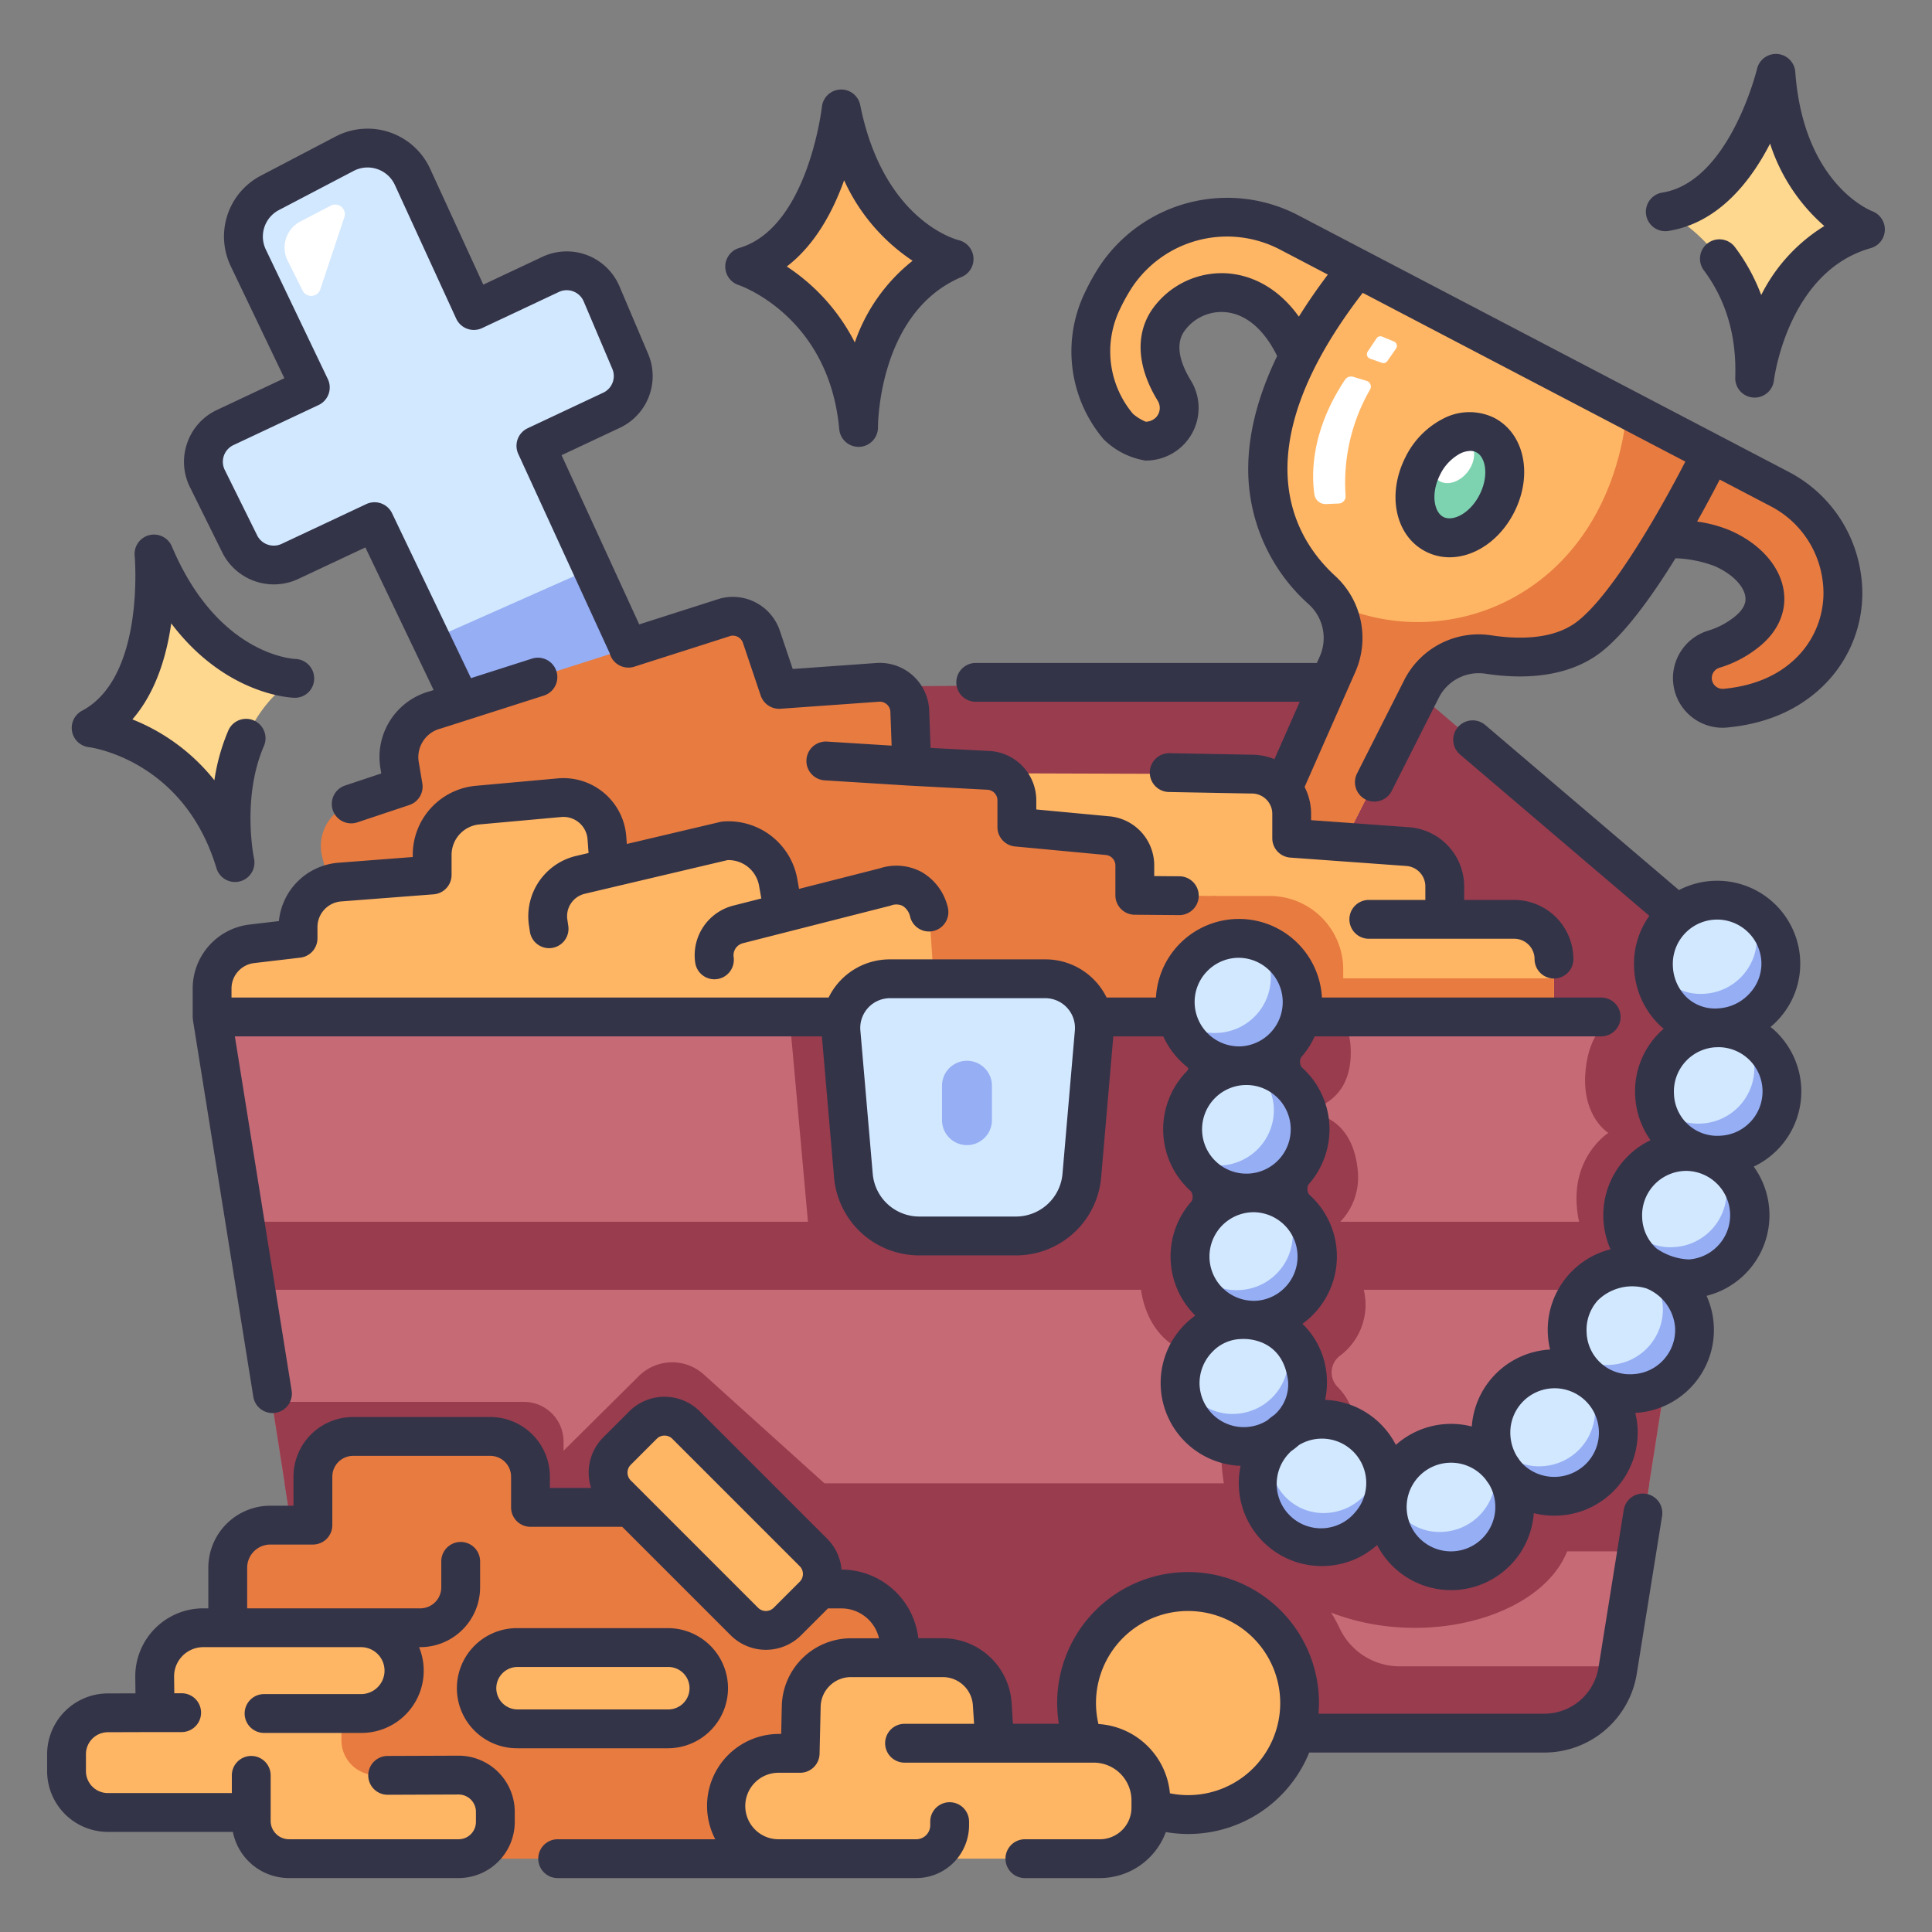 <svg id="icons" height="512" viewBox="0 0 340 340" width="512" xmlns="http://www.w3.org/2000/svg"><rect x="0" y="0" width="340" height="340" fill="#808080" stroke="none"/><path d="m111.826 65.751-6.956-16.386a4.207 4.207 0 0 0 -5.665-2.165l-15.818 7.446-11.867-25.866a6.247 6.247 0 0 0 -8.577-2.929l-17.526 9.179a6.247 6.247 0 0 0 -2.736 8.232l11.929 24.926-17.249 8.118a4.207 4.207 0 0 0 -1.979 5.674l7.88 15.92a4.208 4.208 0 0 0 5.561 1.94l17.089-8.04 9.94 20.768 12.122 17.811 25.435-10.3-19.1-41.628 15.434-7.251a4.207 4.207 0 0 0 2.083-5.449z" fill="#d2e8ff"/><path d="m85.854 133.471 27.555-13.387-9.216-20.089-28.341 12.576z" fill="#96aef4"/><path d="m152.865 120.811 94.41-.727 54.985 46.854v22.261h-147.82z" fill="#993c4e"/><path d="m301.146 79.763 12.146 6.353c12.066 6.313 14.889 22.744 5.1 32.208-3.371 3.258-8.123 5.687-14.813 6.306a5.287 5.287 0 0 1 -5.225-3 5.31 5.31 0 0 1 3.227-7.372 17.219 17.219 0 0 0 6.131-3.315c5.642-4.832 2.413-11.373-4.583-14.448-3.023-1.328-7.411-1.8-12.267-1.8z" fill="#e87b40"/><path d="m238.891 47.2-12.007-6.281a23.414 23.414 0 0 0 -30.521 7.8 36.359 36.359 0 0 0 -2.337 4.192 20.5 20.5 0 0 0 2.774 22.155q.351.405.734.81a5.789 5.789 0 0 0 8.328-.013 5.827 5.827 0 0 0 .791-7.12c-1.981-3.236-3.906-8.113-1.137-12.266 4.611-6.917 17.71-8.564 23.617 7.78z" fill="#ffb664"/><path d="m238.891 47.2 62.255 32.568s-12.323 25.438-21.672 32.45c-5.1 3.825-12.164 3.793-17.528 2.973a11.292 11.292 0 0 0 -11.789 6.066l-15.515 30.694-12.961-3.986 13.739-31.165a11.388 11.388 0 0 0 -2.81-12.98c-8.359-7.687-19.01-25.42 6.281-56.62z" fill="#ffb664"/><ellipse cx="256.91" cy="85.288" fill="#7dd3b0" rx="10.346" ry="7.714" transform="matrix(.452 -.892 .892 .452 64.719 275.917)"/><path d="m253.145 79.064c-1.464 1.91-1.5 4.344-.072 5.435s3.766.428 5.23-1.482 1.5-4.344.072-5.435-3.765-.428-5.23 1.482z" fill="#fff"/><path d="m301.146 79.763-14.887-7.788s-.675 22.613-19.93 33.2a35.066 35.066 0 0 1 -25.641 3.171 27.582 27.582 0 0 1 -6.273-2.413 11.291 11.291 0 0 1 1 10.872l-13.734 31.155 12.961 3.986 15.515-30.694a11.285 11.285 0 0 1 11.779-6.068c5.366.822 12.434.857 17.538-2.971 9.349-7.013 21.672-32.45 21.672-32.45z" fill="#e87b40"/><path d="m167.618 136.065 52.528.167a7 7 0 0 1 7.171 7v4.285l20.442 1.478a7 7 0 0 1 6.494 6.98v5.814h12.224a7 7 0 0 1 7 7v17.124h-85.76z" fill="#ffb664"/><path d="m58.79 159.346-2.1-8.6a7.81 7.81 0 0 1 5.115-9.263l9.148-3.051-.628-3.721a8.635 8.635 0 0 1 6.337-9.8l50.978-16.293a5.283 5.283 0 0 1 6.341 3.425l3.128 9.276 17.333-1.238a5.285 5.285 0 0 1 5.654 4.99l.362 9.788 13.478.71a5.284 5.284 0 0 1 5.007 5.277v4.715l15.963 1.5a5.283 5.283 0 0 1 4.791 5.261v5.241l13.631.113a5.819 5.819 0 0 1 5.769 5.946l-.523 23.849-161.89-2.019z" fill="#e87b40"/><path d="m203.973 185.907h69.5v-13.732h-37.086v-1.553a12.946 12.946 0 0 0 -12.946-12.946h-10.115z" fill="#e87b40"/><path d="m37.215 178.892v-5a7.926 7.926 0 0 1 7-7.872l8.126-.956v-2a7.926 7.926 0 0 1 7.318-7.9l16.283-1.253v-3.489a8.846 8.846 0 0 1 8.052-8.811l14.362-1.3a7.673 7.673 0 0 1 8.137 5.794 11.457 11.457 0 0 0 .595 6.6l20.335-4.795a8.847 8.847 0 0 1 9.41 7.282 17.843 17.843 0 0 0 .947 5.392l17.847-4.541c4.393-1.4 7.7 1.643 8 5.992l1.561 22.74z" fill="#ffb664"/><path d="m170.171 178.892h-132.956l19.908 126.933 113.048 1.944h101.547a13.223 13.223 0 0 0 12.968-11.3l18.441-117.58z" fill="#c66b76"/><path d="m143.035 224.438h75.551l4.102-45.546h-42.803-40.953z" fill="#993c4e"/><path d="m299.154 204.225c-1.411 5.176-5.4 13.771-5.11 18.775.189 3.238-10.139 14-9.779 20.184.146 2.5-23.6 24.633-44.184 20.062-1.445-.32-1.439-8.941-1.522-11.725a10.8 10.8 0 0 0 -3.132-7.413 3.649 3.649 0 0 1 .413-5.535 11.2 11.2 0 0 0 -2.84-19.461q-.017-.976-.039-1.935a11.208 11.208 0 0 0 6.027-10.6c-.247-4.243-1.88-8.064-5.35-9.794a1.557 1.557 0 0 1 -.824-1.263v-.02a1.575 1.575 0 0 1 .7-1.476c3.213-2.065 4.416-5.607 4.17-9.835a11.158 11.158 0 0 0 -1.692-5.3h-18.992a11.2 11.2 0 0 0 6.867 16.853c.031.315.061.628.091.955a11.211 11.211 0 0 0 1.213 21.433c.007.323.012.653.018.979a11.213 11.213 0 0 0 -.789 20.691c-.033.428-.067.86-.1 1.292-4.776 1.3-8.05 6.5-9.029 11.575-1.357 7.049 1.886 17.943 6.047 22.445 17.4 18.836 52.155 12.154 55.223-4.684a11.3 11.3 0 0 0 6.153 1.362 11.149 11.149 0 0 0 6.228-2.345z" fill="#993c4e"/><path d="m246.289 293.244a11.664 11.664 0 0 1 -10.489-6.614 27.582 27.582 0 0 0 -21.717-15.63l-58.531-.515-31.693-28.6a8.317 8.317 0 0 0 -11.429.27l-13.25 13.145v-1.61a6.984 6.984 0 0 0 -6.984-6.984h-44.345l9.272 59.119 113.048 1.944h101.547a13.223 13.223 0 0 0 12.968-11.3l.506-3.228z" fill="#993c4e"/><path d="m278.973 189.175c-.419 7.465 4.06 10.2 4.06 10.2s-9.159 5.746-4.06 19.31h17.875l6.279-40.035h-18.966c-2.036 1.366-4.832 4.189-5.188 10.525z" fill="#993c4e"/><path d="m44.757 226.981h250.827l1.878-11.971h-254.582z" fill="#993c4e"/><path d="m51.977 273.013h236.388l1.878-11.972h-240.144z" fill="#993c4e"/><path d="m200.607 224.409s-.62 14.125 13.947 14.812l.864-16.567z" fill="#993c4e"/><path d="m40.079 288.375v-12.486a7.492 7.492 0 0 1 7.492-7.492h7.491v-8.532a7.075 7.075 0 0 1 7.076-7.075h24.14a7.075 7.075 0 0 1 7.075 7.075v5.411h23.828a8.843 8.843 0 0 1 8.844 8.844v5.515h22.059a10.2 10.2 0 0 1 10.2 10.2v37.261h-77.575s-35.009-6.465-40.63-38.721z" fill="#e87b40"/><path d="m189.476 298.966a19.623 19.623 0 0 1 38.516-4.5c-1.32 11.366-8.5 16.581-17.668 19.714z" fill="#ffb664"/><circle cx="219.224" cy="198.665" fill="#96aef4" r="11.213"/><path d="m209.082 319.333a19.568 19.568 0 0 0 18.89-24.859c-5.231 12.776-15.957 14.138-19.344 14.237a18.207 18.207 0 0 0 -16.147-9.744h-2.981c-.01.249-.038.494-.038.746a19.62 19.62 0 0 0 19.62 19.62z" fill="#ffb664"/><path d="m35.782 286.459h27.823a7.547 7.547 0 0 1 7.546 7.547 7.547 7.547 0 0 1 -7.546 7.546h-3.522v4.7a6.139 6.139 0 0 0 6.139 6.139h14.487a6.463 6.463 0 0 1 6.463 6.463v1.779a6.462 6.462 0 0 1 -6.463 6.463h-29.853a6.639 6.639 0 0 1 -6.64-6.639v-1.487h-25.233a7.274 7.274 0 0 1 -7.274-7.274v-2.996a7.274 7.274 0 0 1 7.252-7.274l8.339-.026-.075-6.282a8.561 8.561 0 0 1 8.557-8.659z" fill="#ffb664"/><path d="m149.707 291.724h16.215a8.71 8.71 0 0 1 8.692 8.151l.443 6.9h17.424c4.958 0 10.053 3.966 10.053 8.924v2.416a8.978 8.978 0 0 1 -8.978 8.977h-56.444a9.267 9.267 0 0 1 -9.267-9.267 9.267 9.267 0 0 1 9.267-9.268h3.7l.191-8.325a8.709 8.709 0 0 1 8.704-8.508z" fill="#ffb664"/><rect fill="#ffb664" height="14.305" rx="7.153" width="40.777" x="83.924" y="289.941"/><rect fill="#ffb664" height="42.41" rx="5.357" transform="matrix(.707 -.707 .707 .707 -152.693 167.516)" width="17.187" x="117.269" y="246.869"/><circle cx="217.919" cy="176.277" fill="#96aef4" r="11.213"/><circle cx="220.529" cy="221.054" fill="#96aef4" r="11.213"/><path d="m229.991 242.954a11.213 11.213 0 1 1 -11.308-10.8c6.265.159 11.125 4.609 11.308 10.8z" fill="#96aef4"/><circle cx="232.669" cy="261.033" fill="#96aef4" r="11.349"/><circle cx="254.96" cy="265.135" fill="#96aef4" r="11.37"/><circle cx="273.475" cy="252.031" fill="#96aef4" r="11.213"/><circle cx="286.892" cy="233.964" fill="#96aef4" r="11.213"/><circle cx="296.671" cy="213.78" fill="#96aef4" r="11.213"/><circle cx="302.26" cy="192.006" fill="#96aef4" r="11.213"/><path d="m313.268 168.9a11.444 11.444 0 0 1 -10.768 11.9c-6.451.376-11.256-4.407-11.616-10.59a11.213 11.213 0 0 1 22.388-1.305z" fill="#96aef4"/><g fill="#d2e8ff"><path d="m309.173 164.718a9.527 9.527 0 0 0 -1.791-5.03 11.188 11.188 0 0 0 -16.509 9.662 9.124 9.124 0 0 0 9.092 5.535 9.782 9.782 0 0 0 9.208-10.167z"/><path d="m301.608 180.812a11.214 11.214 0 0 0 -10.542 11.847c.018.3.056.6.1.894a9.1 9.1 0 0 0 8.354 4.164 9.782 9.782 0 0 0 9.207-10.167 9.536 9.536 0 0 0 -2.689-6.105 11.176 11.176 0 0 0 -4.43-.633z"/><path d="m296.018 202.586a11.2 11.2 0 0 0 -10.546 11.171 9.126 9.126 0 0 0 9.162 5.71 9.782 9.782 0 0 0 9.208-10.167 9.526 9.526 0 0 0 -2.211-5.569 11.154 11.154 0 0 0 -5.613-1.145z"/><path d="m286.24 222.77a11.212 11.212 0 0 0 -10.54 11.846 11.613 11.613 0 0 0 .544 2.878 9.144 9.144 0 0 0 7.179 2.7 9.782 9.782 0 0 0 9.207-10.168 9.557 9.557 0 0 0 -3.807-7.095 11.153 11.153 0 0 0 -2.583-.161z"/><path d="m272.823 240.837a11.2 11.2 0 0 0 -10.545 11.363 9.13 9.13 0 0 0 9.207 5.82 9.782 9.782 0 0 0 9.207-10.167 9.54 9.54 0 0 0 -2.627-6.045 11.152 11.152 0 0 0 -5.242-.971z"/><path d="m263.171 259.413a9.6 9.6 0 0 0 -.548-2.67 11.356 11.356 0 0 0 -18.466 4.869 9.232 9.232 0 0 0 9.806 7.968 9.782 9.782 0 0 0 9.208-10.167z"/><path d="m242.737 256.083c-.007-.116-.027-.227-.038-.342a11.33 11.33 0 0 0 -18.625-2.107 9.53 9.53 0 0 0 -.474 3.564 9.3 9.3 0 0 0 9.929 9.052 9.782 9.782 0 0 0 9.208-10.167z"/><path d="m225.393 234.31a12.136 12.136 0 0 0 -6.71-2.153 11.074 11.074 0 0 0 -10.9 9.038 9.209 9.209 0 0 0 9.736 7.614 9.782 9.782 0 0 0 9.207-10.168 9.532 9.532 0 0 0 -1.333-4.331z"/><path d="m219.877 209.859a11.214 11.214 0 0 0 -10.542 11.847c0 .044.011.085.014.129a9.117 9.117 0 0 0 8.931 5.186 9.782 9.782 0 0 0 9.208-10.167 9.538 9.538 0 0 0 -2.78-6.2 11.164 11.164 0 0 0 -4.831-.795z"/><path d="m218.572 187.471a11.209 11.209 0 0 0 -9.453 16.05 9.268 9.268 0 0 0 5.848 1.58 9.782 9.782 0 0 0 9.207-10.167 9.557 9.557 0 0 0 -4.336-7.461 11.372 11.372 0 0 0 -1.266-.002z"/><path d="m217.267 165.083a11.157 11.157 0 0 0 -10.257 13.742 9.14 9.14 0 0 0 7.415 2.939 9.783 9.783 0 0 0 9.208-10.168 9.539 9.539 0 0 0 -2.694-6.109 11.177 11.177 0 0 0 -3.672-.404z"/><path d="m178.626 217.433h-16.91a11.694 11.694 0 0 1 -11.65-10.689l-2.173-25.176a8.65 8.65 0 0 1 8.617-9.393h27.321a8.649 8.649 0 0 1 8.617 9.393l-2.172 25.176a11.7 11.7 0 0 1 -11.65 10.689z"/></g><path d="m27.26 102.2c-.07 6.695-1.357 18.816-9.209 24.631a.984.984 0 0 0 .33 1.75 31.988 31.988 0 0 1 20.419 16.757.988.988 0 0 0 1.868-.475c-.135-6.852 1.218-17.269 9.39-24.093a.985.985 0 0 0 -.436-1.712c-4.248-.9-13.594-4.334-20.5-17.3a.988.988 0 0 0 -1.862.442z" fill="#ffd88f"/><path d="m147.249 23.8c-1.415 6.545-5.112 18.16-13.972 22.277a.985.985 0 0 0 -.029 1.782 31.981 31.981 0 0 1 16.631 20.521.988.988 0 0 0 1.926-.089c1.245-6.74 4.664-16.672 14.04-21.715a.984.984 0 0 0 -.082-1.764c-3.981-1.741-12.446-6.979-16.6-21.071a.987.987 0 0 0 -1.914.059z" fill="#ffb664"/><path d="m311.188 17.367c-2.141 6.056-7 16.46-15.784 19.339a.987.987 0 0 0 -.246 1.766 30.633 30.633 0 0 1 13.271 21.248.987.987 0 0 0 1.915.171c2-6.234 6.413-15.122 15.793-18.791a.984.984 0 0 0 .137-1.76c-3.589-2.154-10.888-8.111-13.182-21.793a.987.987 0 0 0 -1.904-.18z" fill="#ffd88f"/><path d="m170.171 201.518a4.393 4.393 0 0 1 -4.393-4.393v-6.051a4.393 4.393 0 0 1 8.786 0v6.051a4.393 4.393 0 0 1 -4.393 4.393z" fill="#96aef4"/><path d="m238.134 66.31 2.365.715a1.047 1.047 0 0 1 .606 1.53 32.815 32.815 0 0 0 -4.3 18.687 1.272 1.272 0 0 1 -1.217 1.371l-2.228.095a1.973 1.973 0 0 1 -2.041-1.669c-.5-3.327-.717-11.081 5.394-20.227a1.27 1.27 0 0 1 1.421-.502z" fill="#fff"/><path d="m241.1 63.115 2.089.738a.824.824 0 0 0 .952-.306l1.54-2.208a.825.825 0 0 0 -.36-1.234l-2.073-.863a.826.826 0 0 0 -1 .3l-1.555 2.334a.824.824 0 0 0 .407 1.239z" fill="#fff"/><path d="m50.626 45.881 2.63 5.261a1.687 1.687 0 0 0 3.11-.221l4.235-12.7a1.688 1.688 0 0 0 -2.379-2.031l-5.351 2.781a5.18 5.18 0 0 0 -2.245 6.91z" fill="#fff"/><path d="m327.476 100.922a24.036 24.036 0 0 0 -12.6-17.833l-12.146-6.354-62.255-32.568-12.007-6.281a26.977 26.977 0 0 0 -34.976 8.976 39.52 39.52 0 0 0 -2.556 4.587 23.891 23.891 0 0 0 3.285 25.858 13.582 13.582 0 0 0 7.355 3.747.626.626 0 0 0 .075 0 9.345 9.345 0 0 0 6.657-2.805 9.241 9.241 0 0 0 1.259-11.29c-1.515-2.473-2.953-5.97-1.209-8.587a8.018 8.018 0 0 1 7.289-3.437c3.609.31 6.819 3.043 9.108 7.721-3.737 7.73-5.434 15.046-5.033 21.872a31.881 31.881 0 0 0 10.578 21.808 7.993 7.993 0 0 1 2 9.087l-.549 1.245h-59.98a3.417 3.417 0 1 0 0 6.833h56.961l-4.453 10.1a10.572 10.572 0 0 0 -4.135-.787l-14.287-.266h-.065a3.416 3.416 0 0 0 -.063 6.832l14.354.268q.073 0 .147 0a3.6 3.6 0 0 1 2.59 1.018 3.55 3.55 0 0 1 1.08 2.563v4.285a3.418 3.418 0 0 0 3.171 3.409l20.442 1.477a3.6 3.6 0 0 1 3.323 3.572v2.4h-9.947a3.417 3.417 0 0 0 0 6.834h25.588a3.585 3.585 0 0 1 3.582 3.582 3.417 3.417 0 0 0 6.834 0 10.428 10.428 0 0 0 -10.416-10.416h-8.808v-2.4a10.452 10.452 0 0 0 -9.664-10.388l-17.272-1.248v-1.107a10.352 10.352 0 0 0 -1.143-4.737l8.956-20.311a14.821 14.821 0 0 0 -3.624-16.874c-7.4-6.8-16.356-22.21 4.893-49.771l56.774 29.7c-4.257 8.281-12.9 23.548-19.164 28.245-4.225 3.167-10.47 3.015-14.962 2.329a14.682 14.682 0 0 0 -15.356 7.9l-8.288 16.4a3.417 3.417 0 0 0 6.1 3.083l8.289-16.4a7.861 7.861 0 0 1 8.223-4.229c8.3 1.268 15.249.016 20.095-3.618 4.388-3.291 9.243-10.076 13.335-16.7a21.637 21.637 0 0 1 6.892 1.381c2.989 1.314 5.105 3.413 5.392 5.348.063.43.258 1.737-1.657 3.377a13.754 13.754 0 0 1 -4.921 2.646 8.732 8.732 0 0 0 2.543 17.074q.39 0 .782-.036c6.877-.636 12.553-3.076 16.874-7.251a22.775 22.775 0 0 0 6.71-19.863zm-111.244-52.8a14.967 14.967 0 0 0 -13.56 6.456c-2.922 4.384-2.544 10.047 1.066 15.946a2.411 2.411 0 0 1 -.321 2.948 2.623 2.623 0 0 1 -1.785.744 8.414 8.414 0 0 1 -2.251-1.394 17.059 17.059 0 0 1 -2.263-18.466 32.721 32.721 0 0 1 2.117-3.8 20.092 20.092 0 0 1 26.065-6.614l8.379 4.383q-2.832 3.755-5.1 7.4c-4.242-5.934-9.339-7.34-12.347-7.599zm87.029 73.1a1.9 1.9 0 0 1 -1.859-2.646 1.9 1.9 0 0 1 1.188-1.06 20.533 20.533 0 0 0 7.342-3.983c3.084-2.642 4.5-6.04 3.972-9.568-.642-4.333-4.157-8.3-9.4-10.6a23.171 23.171 0 0 0 -5.84-1.579c1.638-2.908 3.006-5.5 3.979-7.388l9.068 4.745a17.183 17.183 0 0 1 9 12.753 16.015 16.015 0 0 1 -4.7 13.97c-3.169 3.069-7.46 4.872-12.75 5.361z" fill="#343449"/><path d="m32.947 77.948a10 10 0 0 0 .484 7.791l5.7 11.517a10.133 10.133 0 0 0 13.319 4.649l11.85-5.566 12.013 25.1-.607.194a11.987 11.987 0 0 0 -8.747 13.645l.141.836-6.373 2.125a3.417 3.417 0 1 0 2.162 6.483l9.148-3.051a3.417 3.417 0 0 0 2.288-3.81l-.628-3.721a5.192 5.192 0 0 1 3.83-5.92c.06-.016.119-.033.178-.052l18-5.753a3.417 3.417 0 0 0 -2.08-6.51l-10.742 3.434-13.883-29.01a3.419 3.419 0 0 0 -4.536-1.618l-14.918 7.009a3.264 3.264 0 0 1 -4.289-1.5l-5.7-11.516a3.245 3.245 0 0 1 1.526-4.376l14.982-7.048a3.418 3.418 0 0 0 1.628-4.567l-10.909-22.792a5.267 5.267 0 0 1 2.316-6.963l13.138-6.881a5.286 5.286 0 0 1 7.256 2.479l10.788 23.516a3.416 3.416 0 0 0 4.56 1.666l13.511-6.357a3.243 3.243 0 0 1 4.368 1.666l5.037 11.864a3.235 3.235 0 0 1 -1.607 4.2l-13.293 6.252a3.418 3.418 0 0 0 -1.653 4.517l16.014 34.906c.021.044.051.08.073.123.017.067.021.134.042.2a3.419 3.419 0 0 0 4.3 2.215l16.938-5.414a1.874 1.874 0 0 1 2.174 1.227l3.128 9.276a3.423 3.423 0 0 0 3.481 2.316l17.334-1.237a1.87 1.87 0 0 1 2 1.706l.222 6.018-11.414-.712a3.417 3.417 0 0 0 -.426 6.82l15.181.948h.033l13.479.71a1.867 1.867 0 0 1 1.769 1.865v4.715a3.416 3.416 0 0 0 3.1 3.4l15.964 1.5a1.861 1.861 0 0 1 1.693 1.86v5.241a3.416 3.416 0 0 0 3.389 3.416l7.874.066h.03a3.417 3.417 0 0 0 .027-6.833l-4.486-.038v-1.852a8.664 8.664 0 0 0 -7.889-8.663l-12.865-1.207v-1.6a8.7 8.7 0 0 0 -8.245-8.689l-10.358-.546-.249-6.723a8.7 8.7 0 0 0 -9.308-8.215l-14.7 1.05-2.284-6.772a8.726 8.726 0 0 0 -10.44-5.64c-.06.016-.119.033-.178.052l-14.113 4.511-13.667-29.772 10.23-4.807a10.048 10.048 0 0 0 4.99-13.06l-5.036-11.863a10.079 10.079 0 0 0 -13.568-5.178l-10.39 4.889-9.354-20.383a12.117 12.117 0 0 0 -16.637-5.683l-13.134 6.877a12.078 12.078 0 0 0 -5.309 15.971l9.424 19.69-11.872 5.587a10 10 0 0 0 -5.225 5.8z" fill="#343449"/><path d="m18.983 322.383h22a10.075 10.075 0 0 0 9.871 8.127h29.855a9.891 9.891 0 0 0 9.88-9.88v-1.779a9.894 9.894 0 0 0 -9.893-9.88l-12.48.046a3.417 3.417 0 0 0 .012 6.834h.014l12.467-.047a3.051 3.051 0 0 1 3.047 3.047v1.779a3.05 3.05 0 0 1 -3.047 3.046h-29.853a3.226 3.226 0 0 1 -3.223-3.222v-8.02a3.417 3.417 0 1 0 -6.834 0v3.116h-21.816a3.862 3.862 0 0 1 -3.857-3.857v-2.993a3.864 3.864 0 0 1 3.845-3.857l8.337-.025h4.66a3.417 3.417 0 0 0 0-6.834h-1.294l-.035-2.906a5.144 5.144 0 0 1 5.143-5.205h27.823a4.13 4.13 0 0 1 0 8.259h-17.135a3.417 3.417 0 0 0 0 6.834h17.135a10.95 10.95 0 0 0 10.149-15.093h.207a10.542 10.542 0 0 0 10.53-10.53v-4.568a3.417 3.417 0 0 0 -6.834 0v4.568a3.7 3.7 0 0 1 -3.7 3.7h-30.457v-7.153a4.079 4.079 0 0 1 4.075-4.075h7.492a3.416 3.416 0 0 0 3.416-3.417v-8.532a3.662 3.662 0 0 1 3.659-3.658h24.14a3.662 3.662 0 0 1 3.659 3.658v5.411a3.416 3.416 0 0 0 3.416 3.417h16.143l19.08 19.081a8.787 8.787 0 0 0 12.408 0l4.577-4.577c.046-.046.086-.1.131-.144h2.391a6.787 6.787 0 0 1 6.6 5.255h-4.978a12.2 12.2 0 0 0 -12.123 11.848l-.114 4.986h-.357a12.667 12.667 0 0 0 -11.244 18.535h-27.731a3.417 3.417 0 0 0 0 6.834h63.1a9.305 9.305 0 0 0 9.3-9.294v-.64a3.417 3.417 0 0 0 -6.834 0v.64a2.464 2.464 0 0 1 -2.461 2.46h-24.13a5.851 5.851 0 1 1 0-11.7h3.7a3.418 3.418 0 0 0 3.416-3.339l.191-8.325a5.324 5.324 0 0 1 5.291-5.171h16.215a5.3 5.3 0 0 1 5.281 4.954l.211 3.265h-12.235a3.417 3.417 0 0 0 0 6.834h33.3a6.643 6.643 0 0 1 6.635 6.636v1.287a5.565 5.565 0 0 1 -5.559 5.56h-13.198a3.417 3.417 0 0 0 0 6.834h13.194a12.4 12.4 0 0 0 11.612-8.1 22.975 22.975 0 0 0 25.231-13.992h41.314a16.48 16.48 0 0 0 16.341-13.932l4.445-27.689a3.417 3.417 0 0 0 -6.748-1.081l-4.438 27.685a9.674 9.674 0 0 1 -9.593 8.179h-39.686c.05-.619.083-1.242.083-1.873a23.037 23.037 0 1 0 -45.781 3.645h-8.075l-.238-3.7a12.152 12.152 0 0 0 -12.1-11.349h-4.315a13.629 13.629 0 0 0 -13.513-12.088 8.7 8.7 0 0 0 -2.532-5.431l-22.413-22.414a8.785 8.785 0 0 0 -12.408 0l-4.577 4.577a8.761 8.761 0 0 0 -2.141 8.907h-7.255v-1.994a10.5 10.5 0 0 0 -10.492-10.492h-24.14a10.5 10.5 0 0 0 -10.492 10.492v5.115h-4.075a10.921 10.921 0 0 0 -10.909 10.909v7.153h-.88a11.978 11.978 0 0 0 -11.976 12.121l.034 2.839-4.89.014a10.71 10.71 0 0 0 -10.657 10.686v2.99a10.7 10.7 0 0 0 10.69 10.693zm190.1-38.872a16.2 16.2 0 1 1 -3.195 32.079 13.476 13.476 0 0 0 -12.58-12.19 16.188 16.188 0 0 1 15.774-19.89zm-98.083-25.727 4.576-4.577a1.942 1.942 0 0 1 2.744 0l22.413 22.415a1.94 1.94 0 0 1 0 2.743l-4.577 4.576a1.943 1.943 0 0 1 -2.744 0l-22.412-22.414a1.939 1.939 0 0 1 0-2.743z" fill="#343449"/><path d="m128.118 297.094a10.581 10.581 0 0 0 -10.57-10.569h-26.471a10.57 10.57 0 1 0 0 21.139h26.471a10.582 10.582 0 0 0 10.57-10.57zm-40.777 0a3.74 3.74 0 0 1 3.736-3.735h26.471a3.736 3.736 0 1 1 0 7.471h-26.471a3.74 3.74 0 0 1 -3.736-3.736z" fill="#343449"/><path d="m313.3 201.805a14.628 14.628 0 0 0 -1.2-20.654c-.167-.149-.345-.278-.517-.418a15.127 15.127 0 0 0 1.392-1.327 14.436 14.436 0 0 0 3.818-10.632 14.618 14.618 0 0 0 -21.324-12.137l-34.132-29.085a3.417 3.417 0 0 0 -4.433 5.2l33.35 28.419a14.518 14.518 0 0 0 -2.671 9.305 14.837 14.837 0 0 0 4.6 10.049c.195.183.4.346.606.516a14.7 14.7 0 0 0 -1.344 1.311 14.534 14.534 0 0 0 -3.676 10.577 14.721 14.721 0 0 0 2.689 7.726 14.65 14.65 0 0 0 -8.279 14.049 15 15 0 0 0 1.239 5.15 14.624 14.624 0 0 0 -11.018 15.035 15.217 15.217 0 0 0 .388 2.61c-.018 0-.035 0-.052 0a14.6 14.6 0 0 0 -13.726 13.542 14.614 14.614 0 0 0 -13.362 3.235 14.605 14.605 0 0 0 -12.443-7.924 14.687 14.687 0 0 0 .314-3.426 14.257 14.257 0 0 0 -4.309-9.961 14.61 14.61 0 0 0 1.157-22.768 1.753 1.753 0 0 1 -.1-1.733 14.628 14.628 0 0 0 -1.2-20.654 1.754 1.754 0 0 1 -.1-1.733 14.678 14.678 0 0 0 2.4-3.695h50.357a3.417 3.417 0 1 0 0-6.833h-49.088c0-.017 0-.033 0-.05a14.626 14.626 0 0 0 -29.206.05h-8.688a11.973 11.973 0 0 0 -10.8-6.716h-27.321a11.968 11.968 0 0 0 -10.8 6.716h-105.079v-1.583a4.511 4.511 0 0 1 3.983-4.479l8.126-.957a3.415 3.415 0 0 0 3.017-3.393v-2a4.533 4.533 0 0 1 4.164-4.5l16.282-1.251a3.416 3.416 0 0 0 3.155-3.407v-3.489a5.4 5.4 0 0 1 4.942-5.408l14.363-1.3a4.255 4.255 0 0 1 4.626 3.926l.177 2.405-2.245.529a10.923 10.923 0 0 0 -8.249 12.19l.169 1.122a3.416 3.416 0 0 0 6.757-1.016l-.169-1.123a4.053 4.053 0 0 1 3.06-4.522l5.082-1.2 20.051-4.727a5.466 5.466 0 0 1 5.575 4.658l.368 2.093-4.913 1.25a9.024 9.024 0 0 0 -6.72 10.036 3.417 3.417 0 0 0 3.378 2.935 3.344 3.344 0 0 0 .487-.035 3.416 3.416 0 0 0 2.9-3.865 2.2 2.2 0 0 1 1.64-2.449l7.985-2.031 17.846-4.541c.066-.016.131-.035.195-.055a2.6 2.6 0 0 1 2.084.063 3.019 3.019 0 0 1 1.322 1.96 3.417 3.417 0 0 0 6.619-1.7 9.739 9.739 0 0 0 -4.631-6.237 9.384 9.384 0 0 0 -7.362-.63l-14.189 3.61-.268-1.52a12.313 12.313 0 0 0 -13.085-10.34 3.436 3.436 0 0 0 -.514.081l-16.438 3.875-.1-1.318a11.088 11.088 0 0 0 -12.052-10.224l-14.363 1.3a12.2 12.2 0 0 0 -11.161 12.214v.325l-13.128 1.01a11.405 11.405 0 0 0 -10.425 10.265l-5.157.608a11.345 11.345 0 0 0 -10.017 11.265v5c0 .106.022.207.031.311.007.077 0 .153.012.229l10.624 66.288a3.419 3.419 0 0 0 3.37 2.877 3.482 3.482 0 0 0 .545-.044 3.418 3.418 0 0 0 2.833-3.915l-9.991-62.33h103.306l2.133 24.729a15.026 15.026 0 0 0 15.055 13.813h16.91a15.025 15.025 0 0 0 15.054-13.813l2.134-24.729h8.787a14.762 14.762 0 0 0 4.288 5.455c.381.3-.306.846-.6 1.173a14.632 14.632 0 0 0 1.2 20.655 1.756 1.756 0 0 1 .1 1.733 14.6 14.6 0 0 0 .65 20.112 14.594 14.594 0 0 0 -6.089 12.281 14.6 14.6 0 0 0 14.064 14.17 14.6 14.6 0 0 0 14.3 17.637q.428 0 .861-.025a14.514 14.514 0 0 0 8.866-3.679 14.649 14.649 0 0 0 12.987 7.943c.284 0 .571-.009.859-.025a14.6 14.6 0 0 0 13.725-13.522 15.018 15.018 0 0 0 3.592.444q.454 0 .914-.027a14.628 14.628 0 0 0 13.753-15.457 14.75 14.75 0 0 0 -.4-2.608h.06a14.615 14.615 0 0 0 12.486-20.6 14.617 14.617 0 0 0 8.3-22.742 14.586 14.586 0 0 0 4.672-3.498zm-11.569-39.961c.154-.009.306-.014.459-.014a7.805 7.805 0 0 1 7.777 7.343 7.655 7.655 0 0 1 -2.047 5.63 8.059 8.059 0 0 1 -5.513 2.654 7.269 7.269 0 0 1 -5.558-1.918 8.042 8.042 0 0 1 -2.448-5.46 7.8 7.8 0 0 1 7.33-8.235zm-87.578 42.719a7.8 7.8 0 0 1 4.728-13.607c.155-.01.309-.013.464-.013a7.8 7.8 0 1 1 -5.192 13.62zm6.5 8.768a7.8 7.8 0 0 1 .443 15.58c-.234.014-.466.015-.7.009-.13-.015-.266-.016-.4-.028a7.794 7.794 0 0 1 .188-15.548c.157-.009.316-.013.466-.013zm-8.444-42.163a7.748 7.748 0 0 1 5.371-2.6c.155-.009.309-.013.463-.013a7.8 7.8 0 0 1 .443 15.58 7.827 7.827 0 0 1 -8.236-7.33 7.749 7.749 0 0 1 1.956-5.637zm-23.051 10.18-2.173 25.176a8.229 8.229 0 0 1 -8.245 7.566h-16.91a8.231 8.231 0 0 1 -8.247-7.566l-2.172-25.176a5.233 5.233 0 0 1 5.213-5.682h27.321a5.233 5.233 0 0 1 5.213 5.682zm21.942 62.244a7.877 7.877 0 0 1 2.315-5.747 7.2 7.2 0 0 1 5.12-2.2c.057 0 7.226-.592 8.151 7.483a7.15 7.15 0 0 1 -2.411 5.856 14.322 14.322 0 0 0 -1.238.968 7.788 7.788 0 0 1 -11.937-6.36zm27.367 22.561a7.8 7.8 0 1 1 -11.648-10.365c.123-.137.254-.264.385-.392a14.718 14.718 0 0 0 1.387-1.089 7.751 7.751 0 0 1 3.6-1.119c.154-.01.309-.014.463-.014a7.8 7.8 0 0 1 5.814 12.979zm22.712 4.239a7.8 7.8 0 1 1 -6.278-12.966c.154-.009.31-.013.463-.013a7.744 7.744 0 0 1 5.173 1.971 7.968 7.968 0 0 1 .941 1.006c.165.246.333.49.514.725a7.8 7.8 0 0 1 -.813 9.277zm18.23-13.1a7.919 7.919 0 0 1 -11.086.666 7.516 7.516 0 0 1 -.876-.953c-.159-.235-.314-.474-.487-.7a8.039 8.039 0 0 1 -1.158-3.743 7.794 7.794 0 0 1 7.33-8.237c.154-.01.309-.014.463-.014a7.8 7.8 0 0 1 7.773 7.343 7.744 7.744 0 0 1 -1.958 5.634zm13.417-18.068a7.744 7.744 0 0 1 -5.37 2.6 7.612 7.612 0 0 1 -8.237-7.33 7.749 7.749 0 0 1 1.958-5.637 8.653 8.653 0 0 1 8.56-2.119 8.117 8.117 0 0 1 5.047 6.848 7.748 7.748 0 0 1 -1.957 5.634zm4.407-17.583a10.722 10.722 0 0 1 -5.714-1.934 7.642 7.642 0 0 1 -2.522-5.4 7.8 7.8 0 0 1 7.331-8.236c.154-.009.309-.013.463-.013a7.8 7.8 0 0 1 .442 15.579zm10.967-24.379a7.744 7.744 0 0 1 -5.37 2.6 7.618 7.618 0 0 1 -8.237-7.33 7.793 7.793 0 0 1 7.263-8.229h.051c.2 0 .4-.01.6-.017a7.793 7.793 0 0 1 5.7 12.973z" fill="#343449"/><path d="m250.936 97.081a9.171 9.171 0 0 0 4.173.992c4.355 0 8.848-2.96 11.369-7.937 3.349-6.612 1.772-13.922-3.593-16.64a9.945 9.945 0 0 0 -8.974.214 15.057 15.057 0 0 0 -6.569 6.731c-3.35 6.612-1.773 13.921 3.594 16.64zm2.5-13.553a8.341 8.341 0 0 1 3.515-3.7 4.23 4.23 0 0 1 1.8-.474 2.281 2.281 0 0 1 1.046.237c1.642.832 2.287 4.1.587 7.457s-4.718 4.769-6.359 3.937-2.288-4.099-.588-7.457z" fill="#343449"/><path d="m14.44 125.075a3.417 3.417 0 0 0 1.208 6.414c.166.02 16.676 2.139 22.444 21.3a3.417 3.417 0 0 0 6.612-1.705c-.023-.106-2.215-10.678 1.762-19.851a3.417 3.417 0 0 0 -6.269-2.719 35.419 35.419 0 0 0 -2.469 8.795 34.925 34.925 0 0 0 -14.428-10.709c4.159-4.783 6.031-11.242 6.835-16.893 9.565 12.627 21.081 13.076 21.675 13.093a3.389 3.389 0 0 0 3.48-3.3 3.431 3.431 0 0 0 -3.29-3.534c-.557-.023-13.72-.786-21.752-19.8a3.417 3.417 0 0 0 -6.548 1.677c.024.212 1.833 21.357-9.26 27.232z" fill="#343449"/><path d="m147.69 75.533a3.416 3.416 0 0 0 3.4 3.107h.17a3.419 3.419 0 0 0 3.249-3.445c0-.2 0-20.254 14.739-26.46a3.424 3.424 0 0 0 -.531-6.472c-.541-.135-13.282-3.527-17.33-23.763a3.416 3.416 0 0 0 -6.749.323c-.022.212-2.5 21.291-14.547 24.815a3.416 3.416 0 0 0 -.107 6.525c.16.048 15.907 5.442 17.706 25.37zm.862-43.8a33.794 33.794 0 0 0 12.048 14.158 31.277 31.277 0 0 0 -10.168 14.373 34.925 34.925 0 0 0 -11.971-13.364c5.039-3.846 8.168-9.8 10.091-15.172z" fill="#343449"/><path d="m331.7 40.528a3.437 3.437 0 0 0 -2.2-3.354c-.494-.191-12.12-4.906-13.559-24.516a3.417 3.417 0 0 0 -6.738-.515c-.046.2-4.877 19.844-16.65 21.749a3.417 3.417 0 1 0 1.091 6.746c8.774-1.419 14.444-8.712 17.861-15.36a32.506 32.506 0 0 0 9.547 14.5 30.061 30.061 0 0 0 -11.107 12.141 33.728 33.728 0 0 0 -4.624-8.434 3.416 3.416 0 1 0 -5.468 4.1c3.912 5.222 5.77 11.566 5.522 18.855a3.414 3.414 0 0 0 3.159 3.52q.13.009.258.009a3.421 3.421 0 0 0 3.392-3.025c.022-.191 2.4-19.154 17.041-23.278a3.41 3.41 0 0 0 2.475-3.138z" fill="#343449"/></svg>
